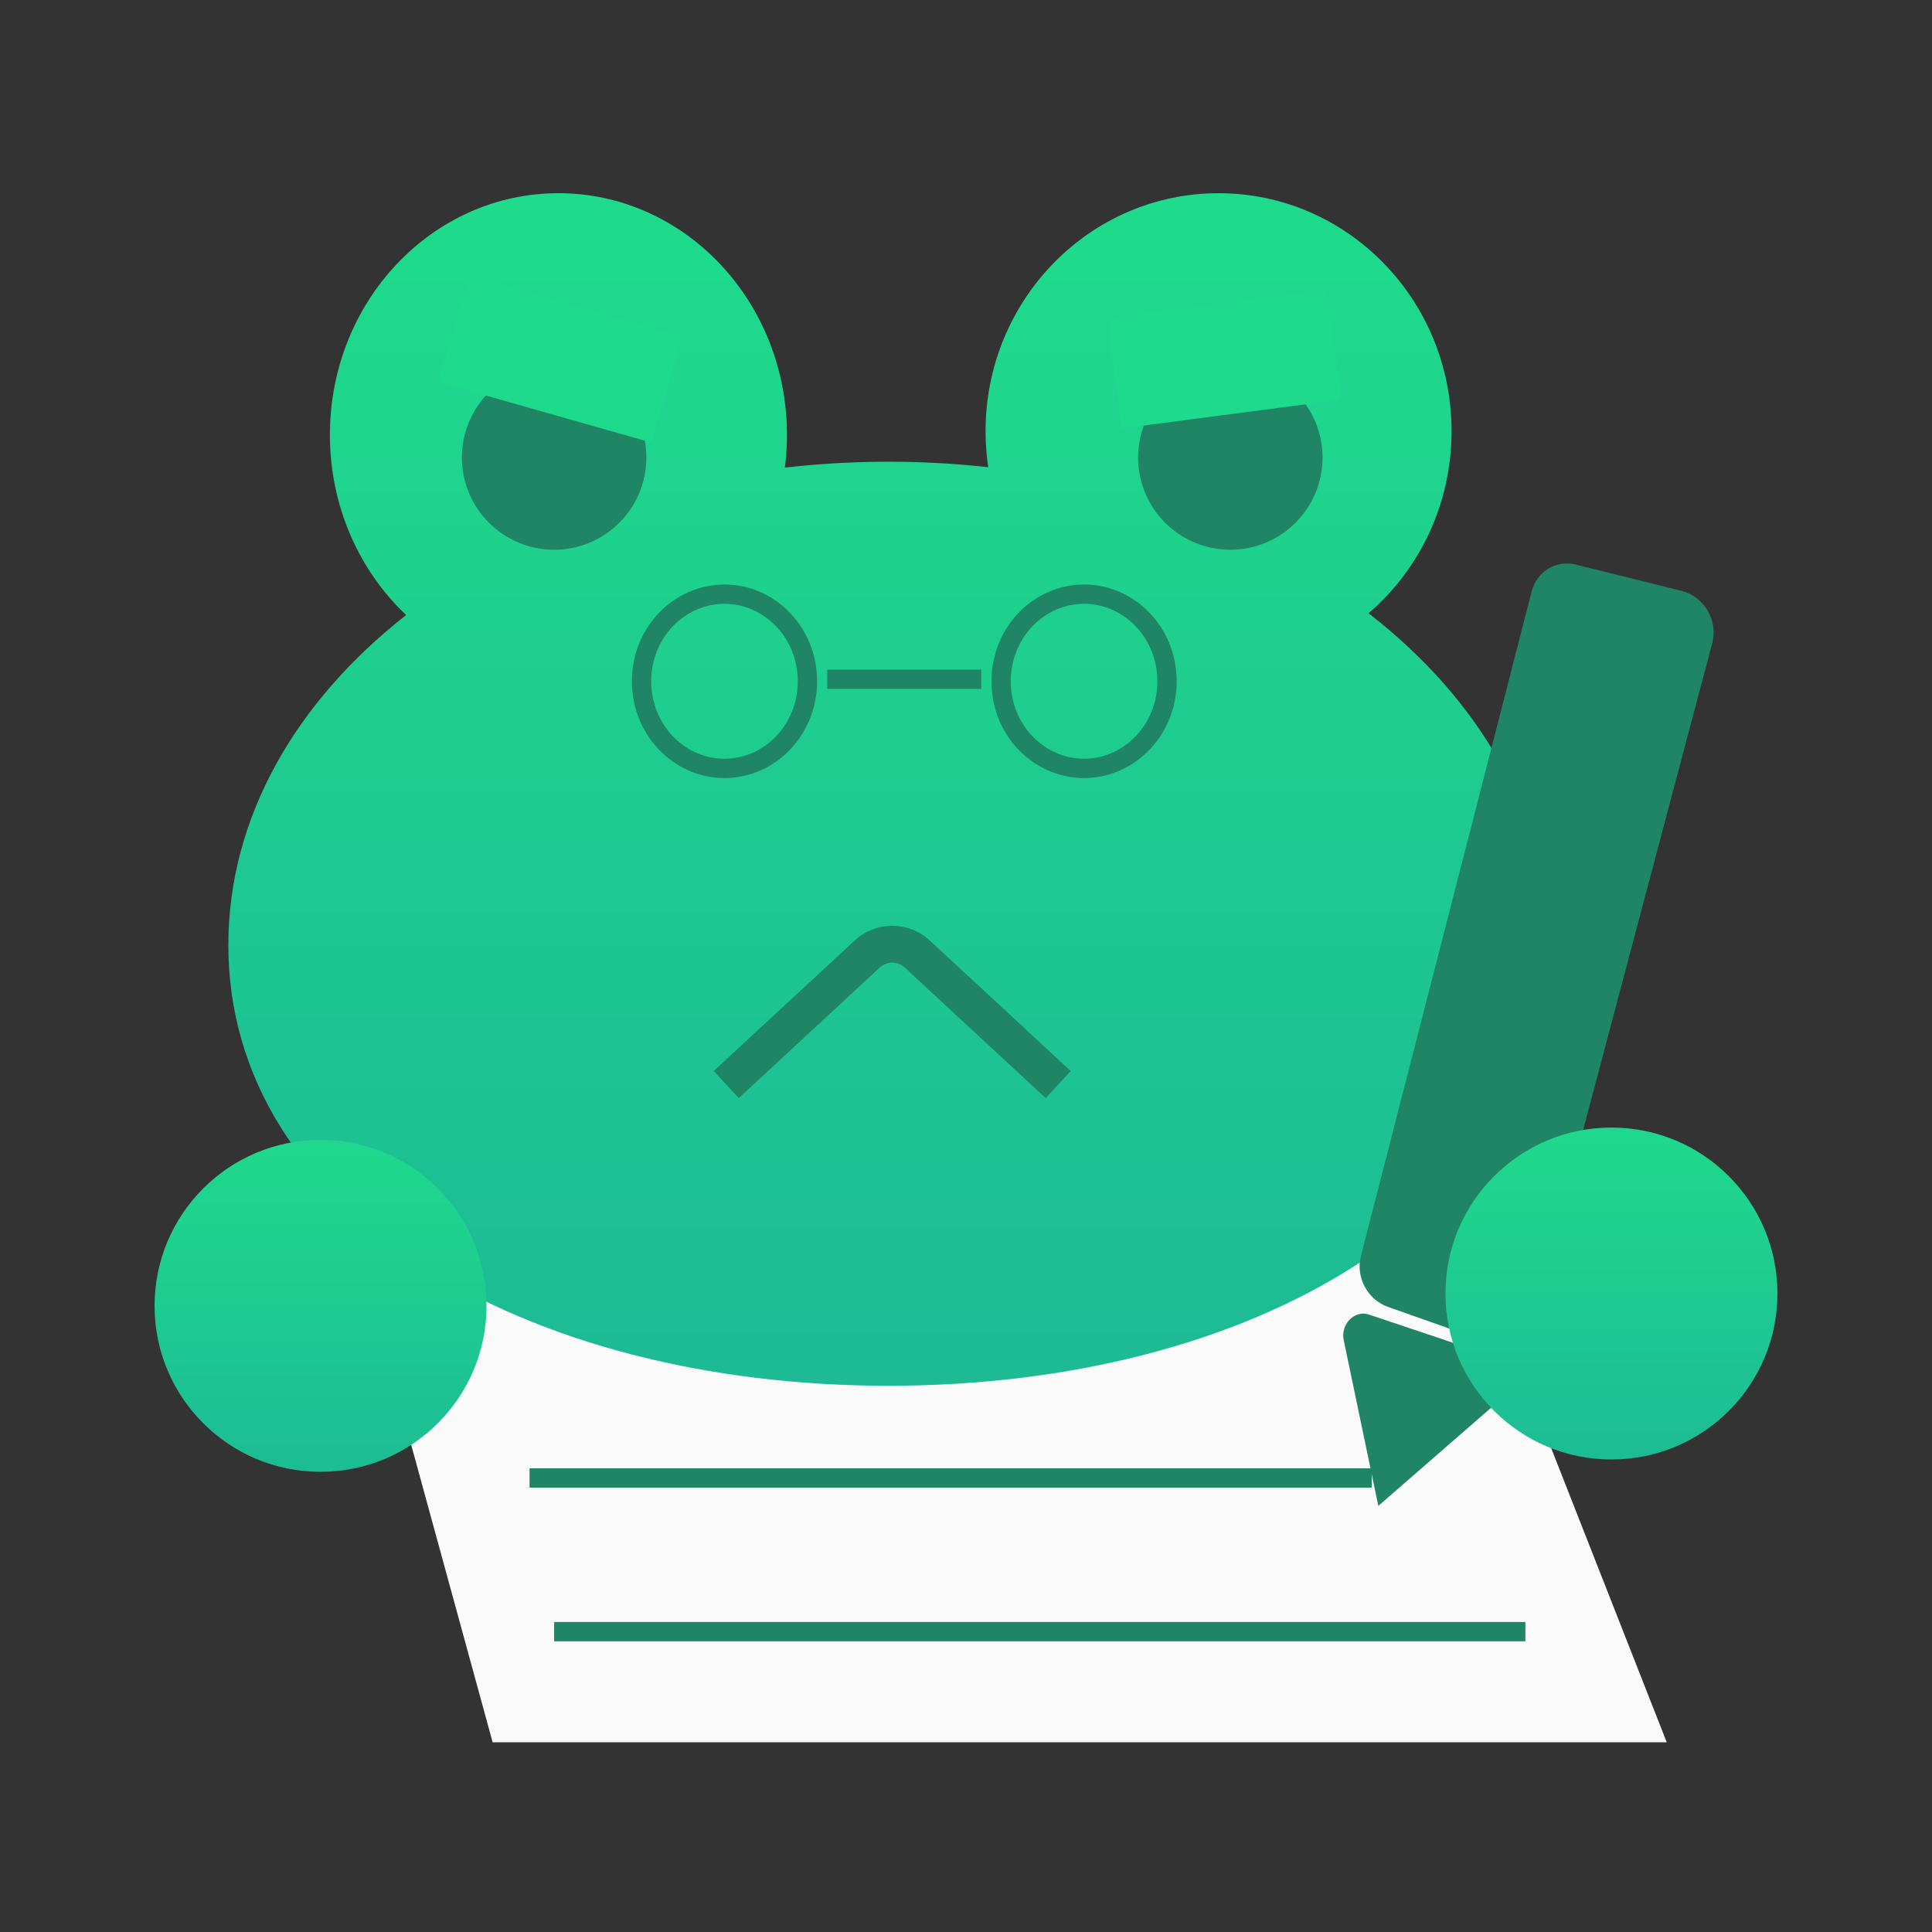 <svg width="100" height="100" viewBox="0 0 100 100" fill="none" xmlns="http://www.w3.org/2000/svg">
<rect x="0" y="0" width="100" height="100" fill="#333333" stroke="none"/>
<path d="M18.181 63.454H75.771L86.271 90.181H25.499L18.181 63.454Z" fill="#FAFAFA"/>
<path d="M27.409 76.5H70.999M28.682 84.454H78.954" stroke="#208564"/>
<path fill-rule="evenodd" clip-rule="evenodd" d="M40.732 22.508C40.732 23.084 40.696 23.65 40.624 24.205C42.372 24.003 44.164 23.898 45.989 23.898C47.743 23.898 49.467 23.995 51.151 24.182C51.06 23.573 51.013 22.95 51.013 22.316C51.013 15.514 56.413 10 63.074 10C69.734 10 75.133 15.514 75.133 22.316C75.133 26.099 73.464 29.483 70.836 31.742C76.615 36.222 80.159 42.266 80.159 48.915C80.159 62.731 64.86 71.727 45.989 71.727C27.117 71.727 11.819 62.731 11.819 48.915C11.819 42.312 15.313 36.306 21.022 31.835C18.6 29.544 17.076 26.215 17.076 22.508C17.076 15.6 22.372 10 28.904 10C35.437 10 40.732 15.6 40.732 22.508Z" fill="url(#paint0_linear_1423_55)"/>
<path d="M33.455 23.683C33.455 26.318 31.318 28.455 28.682 28.455C26.046 28.455 23.909 26.318 23.909 23.683C23.909 21.047 26.046 18.91 28.682 18.91C31.318 18.91 33.455 21.047 33.455 23.683Z" fill="#208564"/>
<path d="M68.454 23.683C68.454 26.318 66.317 28.455 63.682 28.455C61.046 28.455 58.909 26.318 58.909 23.683C58.909 21.047 61.046 18.91 63.682 18.91C66.317 18.91 68.454 21.047 68.454 23.683Z" fill="#208564"/>
<path d="M41.793 35.262C41.793 37.791 39.833 39.772 37.499 39.772C35.166 39.772 33.206 37.791 33.206 35.262C33.206 32.733 35.166 30.753 37.499 30.753C39.833 30.753 41.793 32.733 41.793 35.262Z" stroke="#208564"/>
<path d="M60.404 35.262C60.404 37.791 58.444 39.772 56.111 39.772C53.778 39.772 51.817 37.791 51.817 35.262C51.817 32.733 53.778 30.753 56.111 30.753C58.444 30.753 60.404 32.733 60.404 35.262Z" stroke="#208564"/>
<path d="M42.816 35.159H50.792" stroke="#208564"/>
<path d="M79.387 68.123C79.095 69.223 77.981 69.811 76.907 69.431L71.84 67.645C70.784 67.272 70.161 66.105 70.439 65.022L79.28 30.607C79.546 29.572 80.546 28.971 81.578 29.227L87.046 30.586C88.205 30.874 88.937 32.12 88.629 33.281L79.387 68.123Z" fill="#208564"/>
<path d="M69.549 69.359C69.379 68.546 70.116 67.794 70.844 68.038L74.423 69.237L77.712 70.358C78.439 70.606 78.574 71.653 77.948 72.197L71.342 77.945L69.549 69.359Z" fill="#208564"/>
<path d="M83.409 75.543C88.154 75.543 92 71.697 92 66.953C92 62.208 88.154 58.362 83.409 58.362C78.665 58.362 74.818 62.208 74.818 66.953C74.818 71.697 78.665 75.543 83.409 75.543Z" fill="url(#paint1_linear_1423_55)"/>
<path d="M16.591 76.181C21.335 76.181 25.182 72.335 25.182 67.591C25.182 62.846 21.335 59 16.591 59C11.846 59 8 62.846 8 67.591C8 72.335 11.846 76.181 16.591 76.181Z" fill="url(#paint2_linear_1423_55)"/>
<path d="M68.67 15.008L57.313 16.497L58.057 22.175L69.414 20.687L68.67 15.008Z" fill="#1EDA8D"/>
<path d="M35.292 17.402L24.274 14.271L22.708 19.78L33.726 22.911L35.292 17.402Z" fill="#1EDA8D"/>
<path fill-rule="evenodd" clip-rule="evenodd" d="M45.533 50.083C45.899 49.744 46.465 49.744 46.831 50.083L54.124 56.837L55.421 55.436L48.127 48.682C47.03 47.666 45.334 47.666 44.236 48.682L36.943 55.436L38.24 56.837L45.533 50.083Z" fill="#208564"/>
<defs>
<linearGradient id="paint0_linear_1423_55" x1="45.989" y1="10" x2="45.989" y2="71.727" gradientUnits="userSpaceOnUse">
<stop stop-color="#1EDC8C"/>
<stop offset="1" stop-color="#1DBA94"/>
</linearGradient>
<linearGradient id="paint1_linear_1423_55" x1="83.409" y1="58.362" x2="83.409" y2="75.543" gradientUnits="userSpaceOnUse">
<stop stop-color="#1ED98D"/>
<stop offset="1" stop-color="#1DBC94"/>
</linearGradient>
<linearGradient id="paint2_linear_1423_55" x1="16.591" y1="59" x2="16.591" y2="76.181" gradientUnits="userSpaceOnUse">
<stop stop-color="#1ED98D"/>
<stop offset="1" stop-color="#1DBC94"/>
</linearGradient>
</defs>
</svg>
